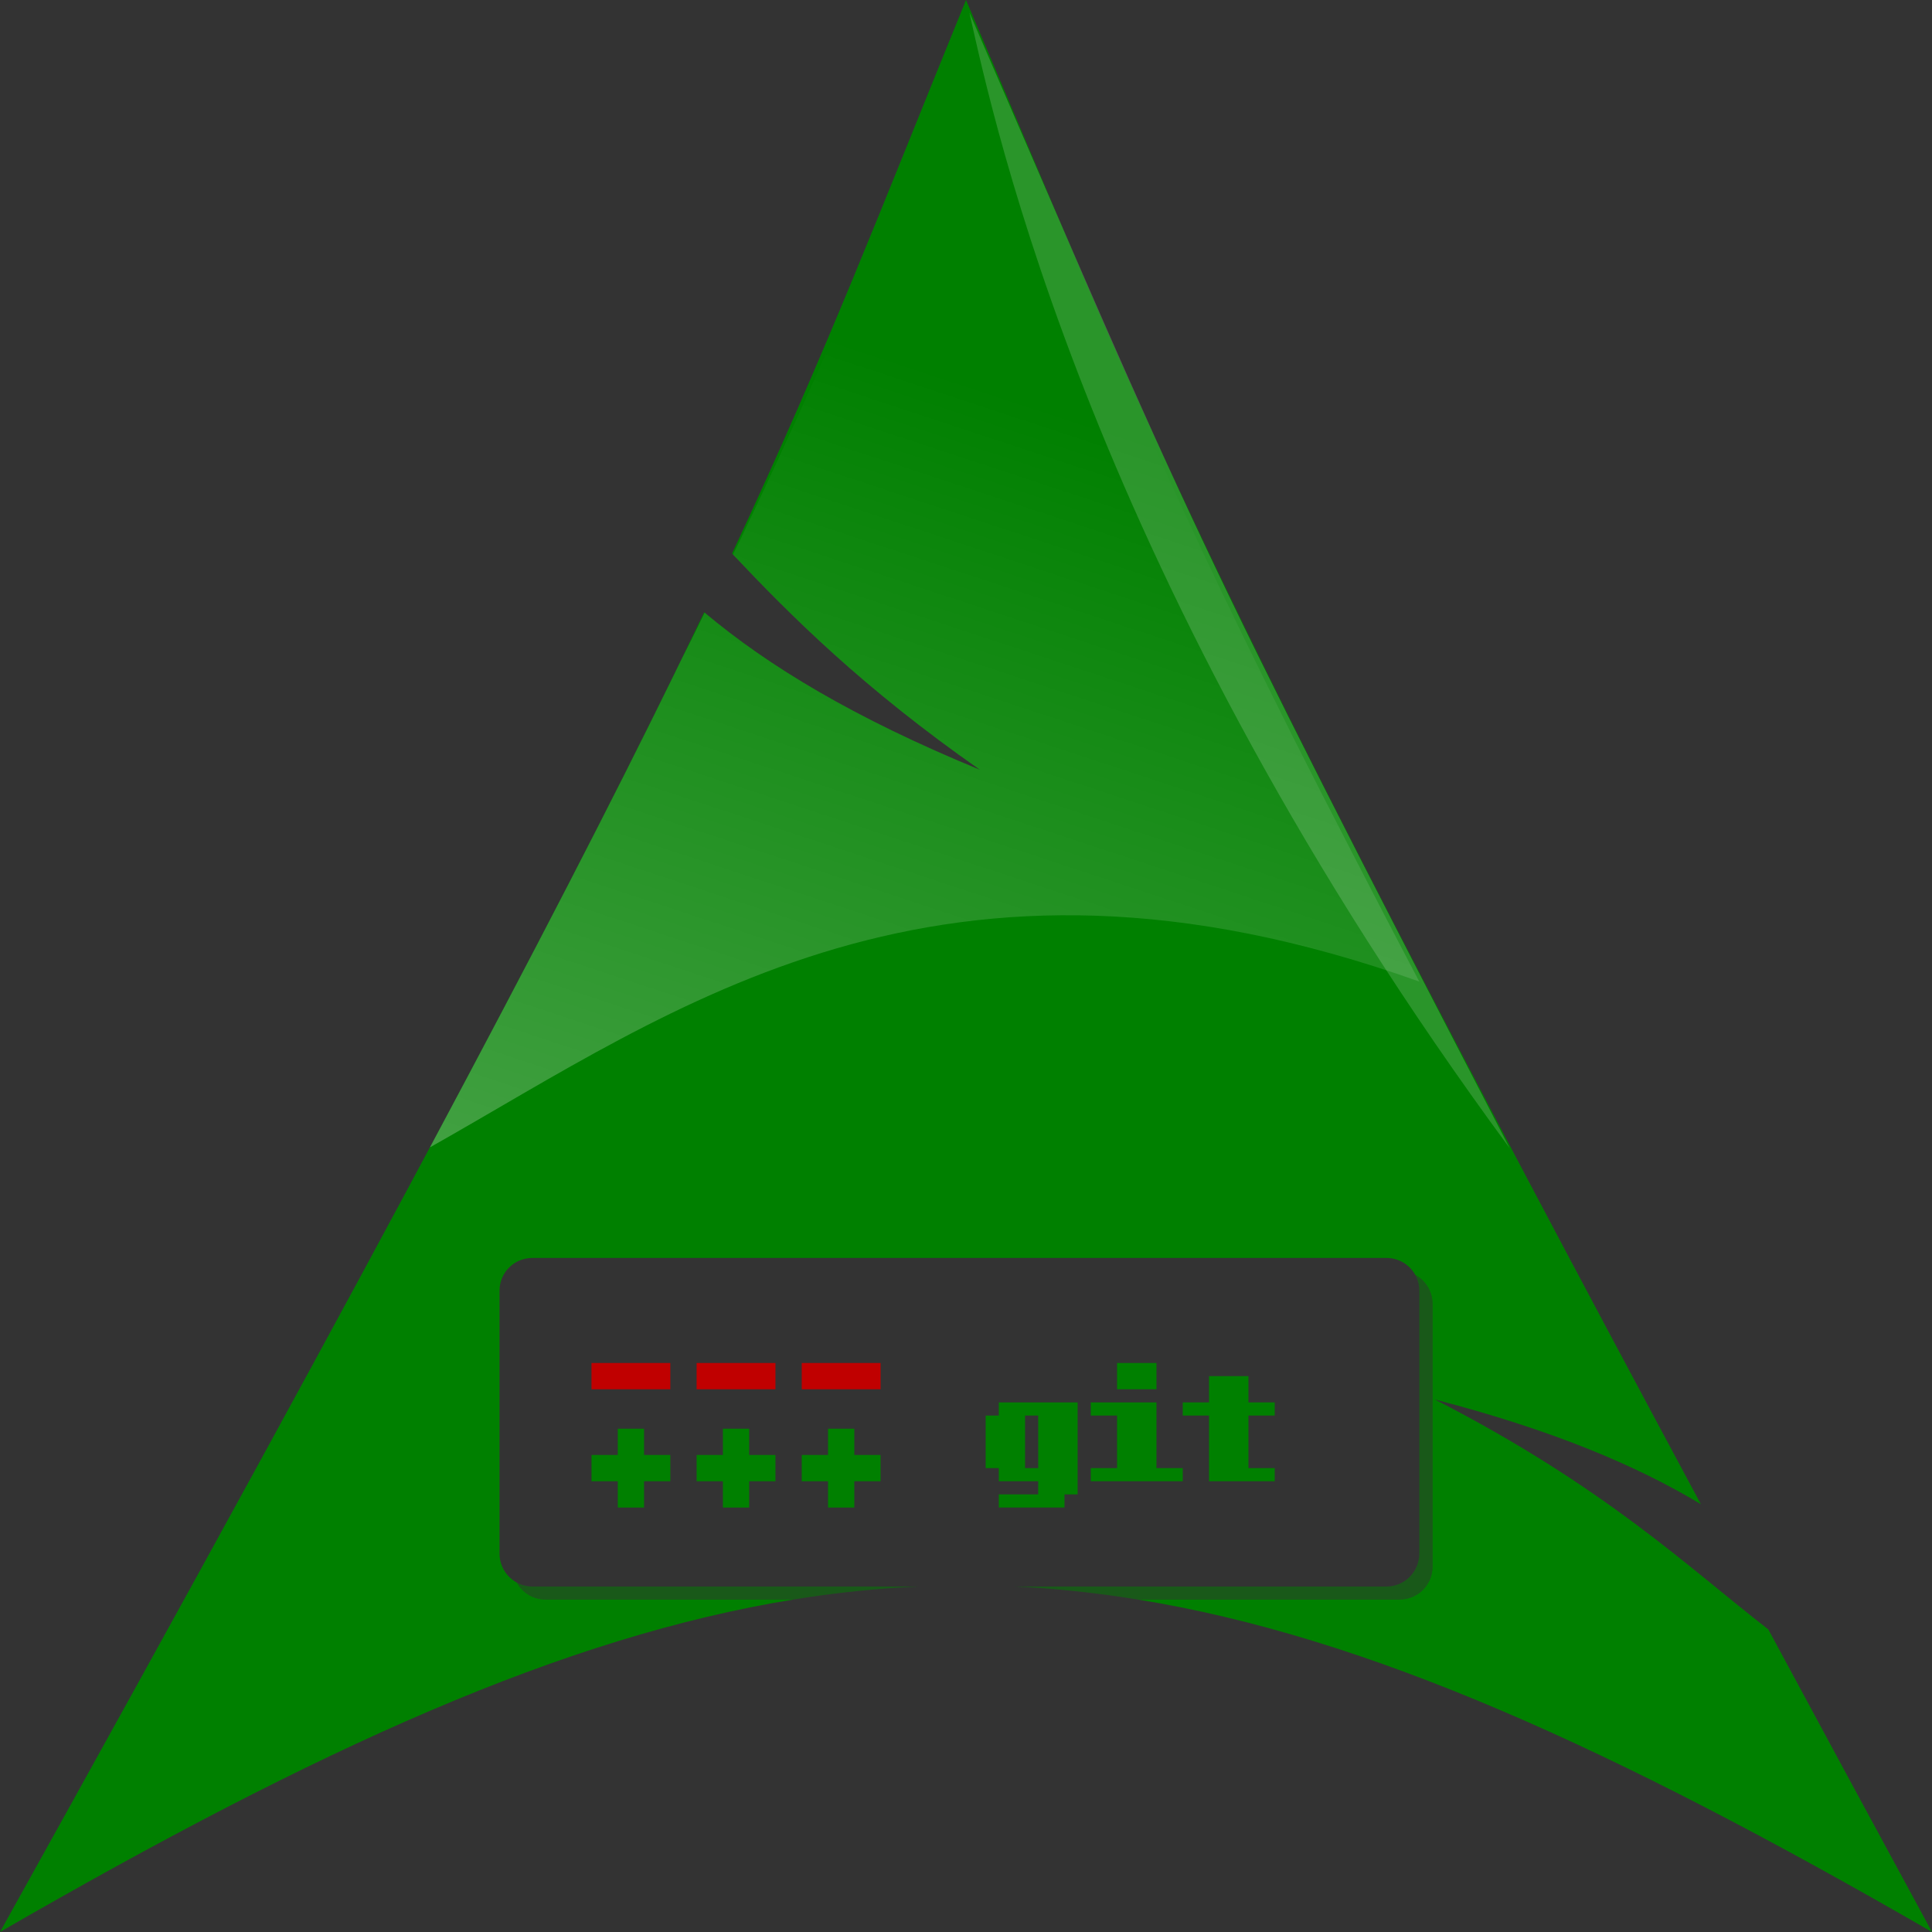 <?xml version="1.0" encoding="UTF-8" standalone="no"?>
<!-- Created with Inkscape (http://www.inkscape.org/) -->

<svg
   xmlns:dc="http://purl.org/dc/elements/1.1/"
   xmlns:cc="http://creativecommons.org/ns#"
   xmlns:rdf="http://www.w3.org/1999/02/22-rdf-syntax-ns#"
   xmlns:svg="http://www.w3.org/2000/svg"
   xmlns="http://www.w3.org/2000/svg"
   xmlns:xlink="http://www.w3.org/1999/xlink"
   xmlns:inkscape="http://www.inkscape.org/namespaces/inkscape"
   version="1.0"
   width="256"
   height="256"
   id="svg2">
  <rect width="100%" height="100%" fill="#333333" stroke="none"/>
  <defs
     id="defs2426">
    <linearGradient
       x1="112.499"
       y1="6.137"
       x2="112.499"
       y2="129.347"
       id="path1082_2_"
       gradientUnits="userSpaceOnUse"
       gradientTransform="translate(287,-83)">
      <stop
         id="stop193"
         style="stop-color:#ffffff;stop-opacity:0"
         offset="0" />
      <stop
         id="stop195"
         style="stop-color:#ffffff;stop-opacity:0.275"
         offset="1" />
      <midPointStop
         id="midPointStop197"
         style="stop-color:#FFFFFF"
         offset="0" />
      <midPointStop
         id="midPointStop199"
         style="stop-color:#FFFFFF"
         offset="0.5" />
      <midPointStop
         id="midPointStop201"
         style="stop-color:#000000"
         offset="1" />
    </linearGradient>
    <linearGradient
       x1="541.335"
       y1="104.507"
       x2="606.912"
       y2="303.14"
       id="linearGradient3378"
       xlink:href="#path1082_2_"
       gradientUnits="userSpaceOnUse"
       gradientTransform="matrix(-0.607,0,0,0.607,581.833,65.834)" />
  </defs>
  <g
     transform="translate(-57.518,-56.601)"
     id="layer1">
    <path
       d="M 128,0 C 116.605,27.937 109.687,46.237 97,73.344 104.778,81.589 114.338,91.156 129.844,102 113.174,95.14 101.81,88.271 93.312,81.125 77.076,115.005 51.622,163.246 0,256 42.351,231.55 74.775,216.87 105.188,211.938 l -32.906,0 c -1.648,0 -3.073,-0.906 -3.812,-2.25 -1.361,-0.734 -2.281,-2.183 -2.281,-3.844 l 0,-34.812 c -2e-6,-2.412 1.932,-4.344 4.344,-4.344 l 113.188,0 c 1.648,0 3.073,0.906 3.812,2.25 1.361,0.734 2.281,2.183 2.281,3.844 l 0,34.812 c 1e-5,2.412 -1.932,4.344 -4.344,4.344 l -34.75,0 C 181.174,216.855 213.619,231.532 256,256 c -7.892,-14.53 -14.961,-27.62 -21.688,-40.094 -10.596,-8.213 -21.643,-18.897 -44.188,-30.469 15.496,4.026 26.602,8.682 35.25,13.875 C 156.98,71.973 151.454,55.04 128,0 z m 59.75,169.406 c 0.097,0.241 0.166,0.489 0.219,0.75 -0.051,-0.252 -0.126,-0.516 -0.219,-0.75 z m 0.219,0.75 c 0.058,0.284 0.094,0.574 0.094,0.875 0,-0.304 -0.036,-0.591 -0.094,-0.875 z M 69.75,210.125 c 0.251,0.047 0.515,0.094 0.781,0.094 -0.27,0 -0.526,-0.047 -0.781,-0.094 z m 40.594,1.062 c -0.665,0.084 -1.333,0.188 -2,0.281 0.667,-0.094 1.335,-0.197 2,-0.281 z"
       inkscape:connector-curvature="0"
       transform="translate(57.518,56.601)"
       id="path2518"
       style="fill:#008000;fill-opacity:1;fill-rule:evenodd;stroke:none" />
    <path
       d="M 257.57,208.759 C 202.083,133.448 189.222,72.749 185.964,58.258 215.562,126.527 215.36,127.364 257.57,208.759 z"
       inkscape:connector-curvature="0"
       id="path2522"
       style="fill:#ffffff;fill-opacity:0.166;fill-rule:evenodd;stroke:none" />
    <path
       d="m 185.987,57.695 c -1.423,3.499 -2.81,6.895 -4.125,10.125 -1.457,3.578 -2.842,6.995 -4.219,10.344 -1.377,3.349 -2.741,6.618 -4.094,9.844 -1.353,3.226 -2.709,6.416 -4.094,9.625 -1.385,3.209 -2.778,6.452 -4.25,9.75 -1.472,3.298 -3.009,6.663 -4.625,10.156 -1.616,3.493 -3.31,7.112 -5.125,10.906 -0.251,0.526 -0.557,1.124 -0.812,1.656 7.755,8.213 17.302,17.717 32.719,28.5 -16.627,-6.842 -27.978,-13.686 -36.469,-20.812 -0.441,0.9 -0.827,1.704 -1.281,2.625 -0.598,1.213 -1.315,2.591 -1.938,3.844 -0.315,0.647 -0.647,1.342 -0.969,2 -8.032,16.389 -18.343,36.421 -32.219,62.375 32.466,-18.292 67.483,-44.682 131.094,-21.969 -3.189,-6.04 -6.121,-11.705 -8.875,-17.031 -2.754,-5.326 -5.312,-10.315 -7.688,-15.031 -2.375,-4.716 -4.57,-9.163 -6.625,-13.375 -2.055,-4.212 -3.959,-8.187 -5.75,-12 -1.791,-3.813 -3.478,-7.481 -5.062,-11 -1.585,-3.519 -3.095,-6.889 -4.531,-10.219 -1.436,-3.33 -2.811,-6.598 -4.156,-9.844 -1.345,-3.246 -2.658,-6.483 -3.969,-9.75 -0.333,-0.83 -0.667,-1.696 -1,-2.531 -3.728,-8.74 -7.507,-17.78 -11.938,-28.188 z"
       inkscape:connector-curvature="0"
       id="path2520"
       style="fill:url(#linearGradient3378);fill-opacity:1;fill-rule:evenodd;stroke:none" />
    <path
       d="m 187.531,168.938 c 0.343,0.623 0.531,1.33 0.531,2.094 l 0,34.812 c 1e-5,2.412 -1.932,4.375 -4.344,4.375 l -49.344,0 c 5.419,0.25 10.843,0.831 16.344,1.719 l 34.75,0 c 2.412,0 4.344,-1.932 4.344,-4.344 l 0,-34.812 c 0,-1.661 -0.921,-3.109 -2.281,-3.844 z m -119.062,40.75 c 0.739,1.344 2.165,2.25 3.812,2.25 l 32.906,0 c 5.558,-0.902 11.059,-1.469 16.531,-1.719 l -51.188,0 c -0.751,0 -1.447,-0.199 -2.062,-0.531 z"
       inkscape:connector-curvature="0"
       transform="translate(57.518,56.601)"
       id="shadow"
       style="fill:#008000;fill-opacity:0.502" />
    <rect
       width="10.447"
       height="3.482"
       x="135.894"
       y="237.205"
       id="minus"
       style="fill:#c00000" />
    <use
       transform="translate(13.929,0)"
       id="use2397"
       x="0"
       y="0"
       width="256"
       height="256"
       xlink:href="#minus" />
    <use
       transform="translate(27.859,0)"
       id="use2399"
       x="0"
       y="0"
       width="256"
       height="256"
       xlink:href="#minus" />
    <path
       d="m 139.377,245.911 0,3.482 -3.482,0 0,3.482 3.482,0 0,3.482 3.482,0 0,-3.482 3.482,0 0,-3.482 -3.482,0 0,-3.482 -3.482,0 z"
       inkscape:connector-curvature="0"
       id="plus"
       style="fill:#008000" />
    <use
       transform="translate(13.929,0)"
       id="use2402"
       x="0"
       y="0"
       width="256"
       height="256"
       xlink:href="#plus" />
    <use
       transform="translate(27.859,0)"
       id="use2404"
       x="0"
       y="0"
       width="256"
       height="256"
       xlink:href="#plus" />
    <g
       transform="matrix(1.741,0,0,1.741,123.706,223.276)"
       id="git"
       style="fill:#008000">
      <path
         d="m 38,11 0,1 -1,0 0,4 1,0 0,1 3,0 0,1 -3,0 0,1 5,0 0,-1 1,0 0,-1 0,-1 0,-1 0,-3 0,-1 -6,0 z m 2,1 1,0 0,4 -1,0 0,-4 z"
         inkscape:connector-curvature="0"
         id="g" />
      <path
         d="m 47,8 0,2 3,0 0,-2 -3,0 z m -2,3 0,1 2,0 0,4 -2,0 0,1 7,0 0,-1 -2,0 0,-4 0,-1 -5,0 z"
         inkscape:connector-curvature="0"
         id="i" />
      <path
         d="m 54,9 0,2 -2,0 0,1 2,0 0,4 0,1 5,0 0,-1 -2,0 0,-4 2,0 0,-1 -2,0 0,-2 -3,0 z"
         inkscape:connector-curvature="0"
         id="t" />
    </g>
  </g>
</svg>
